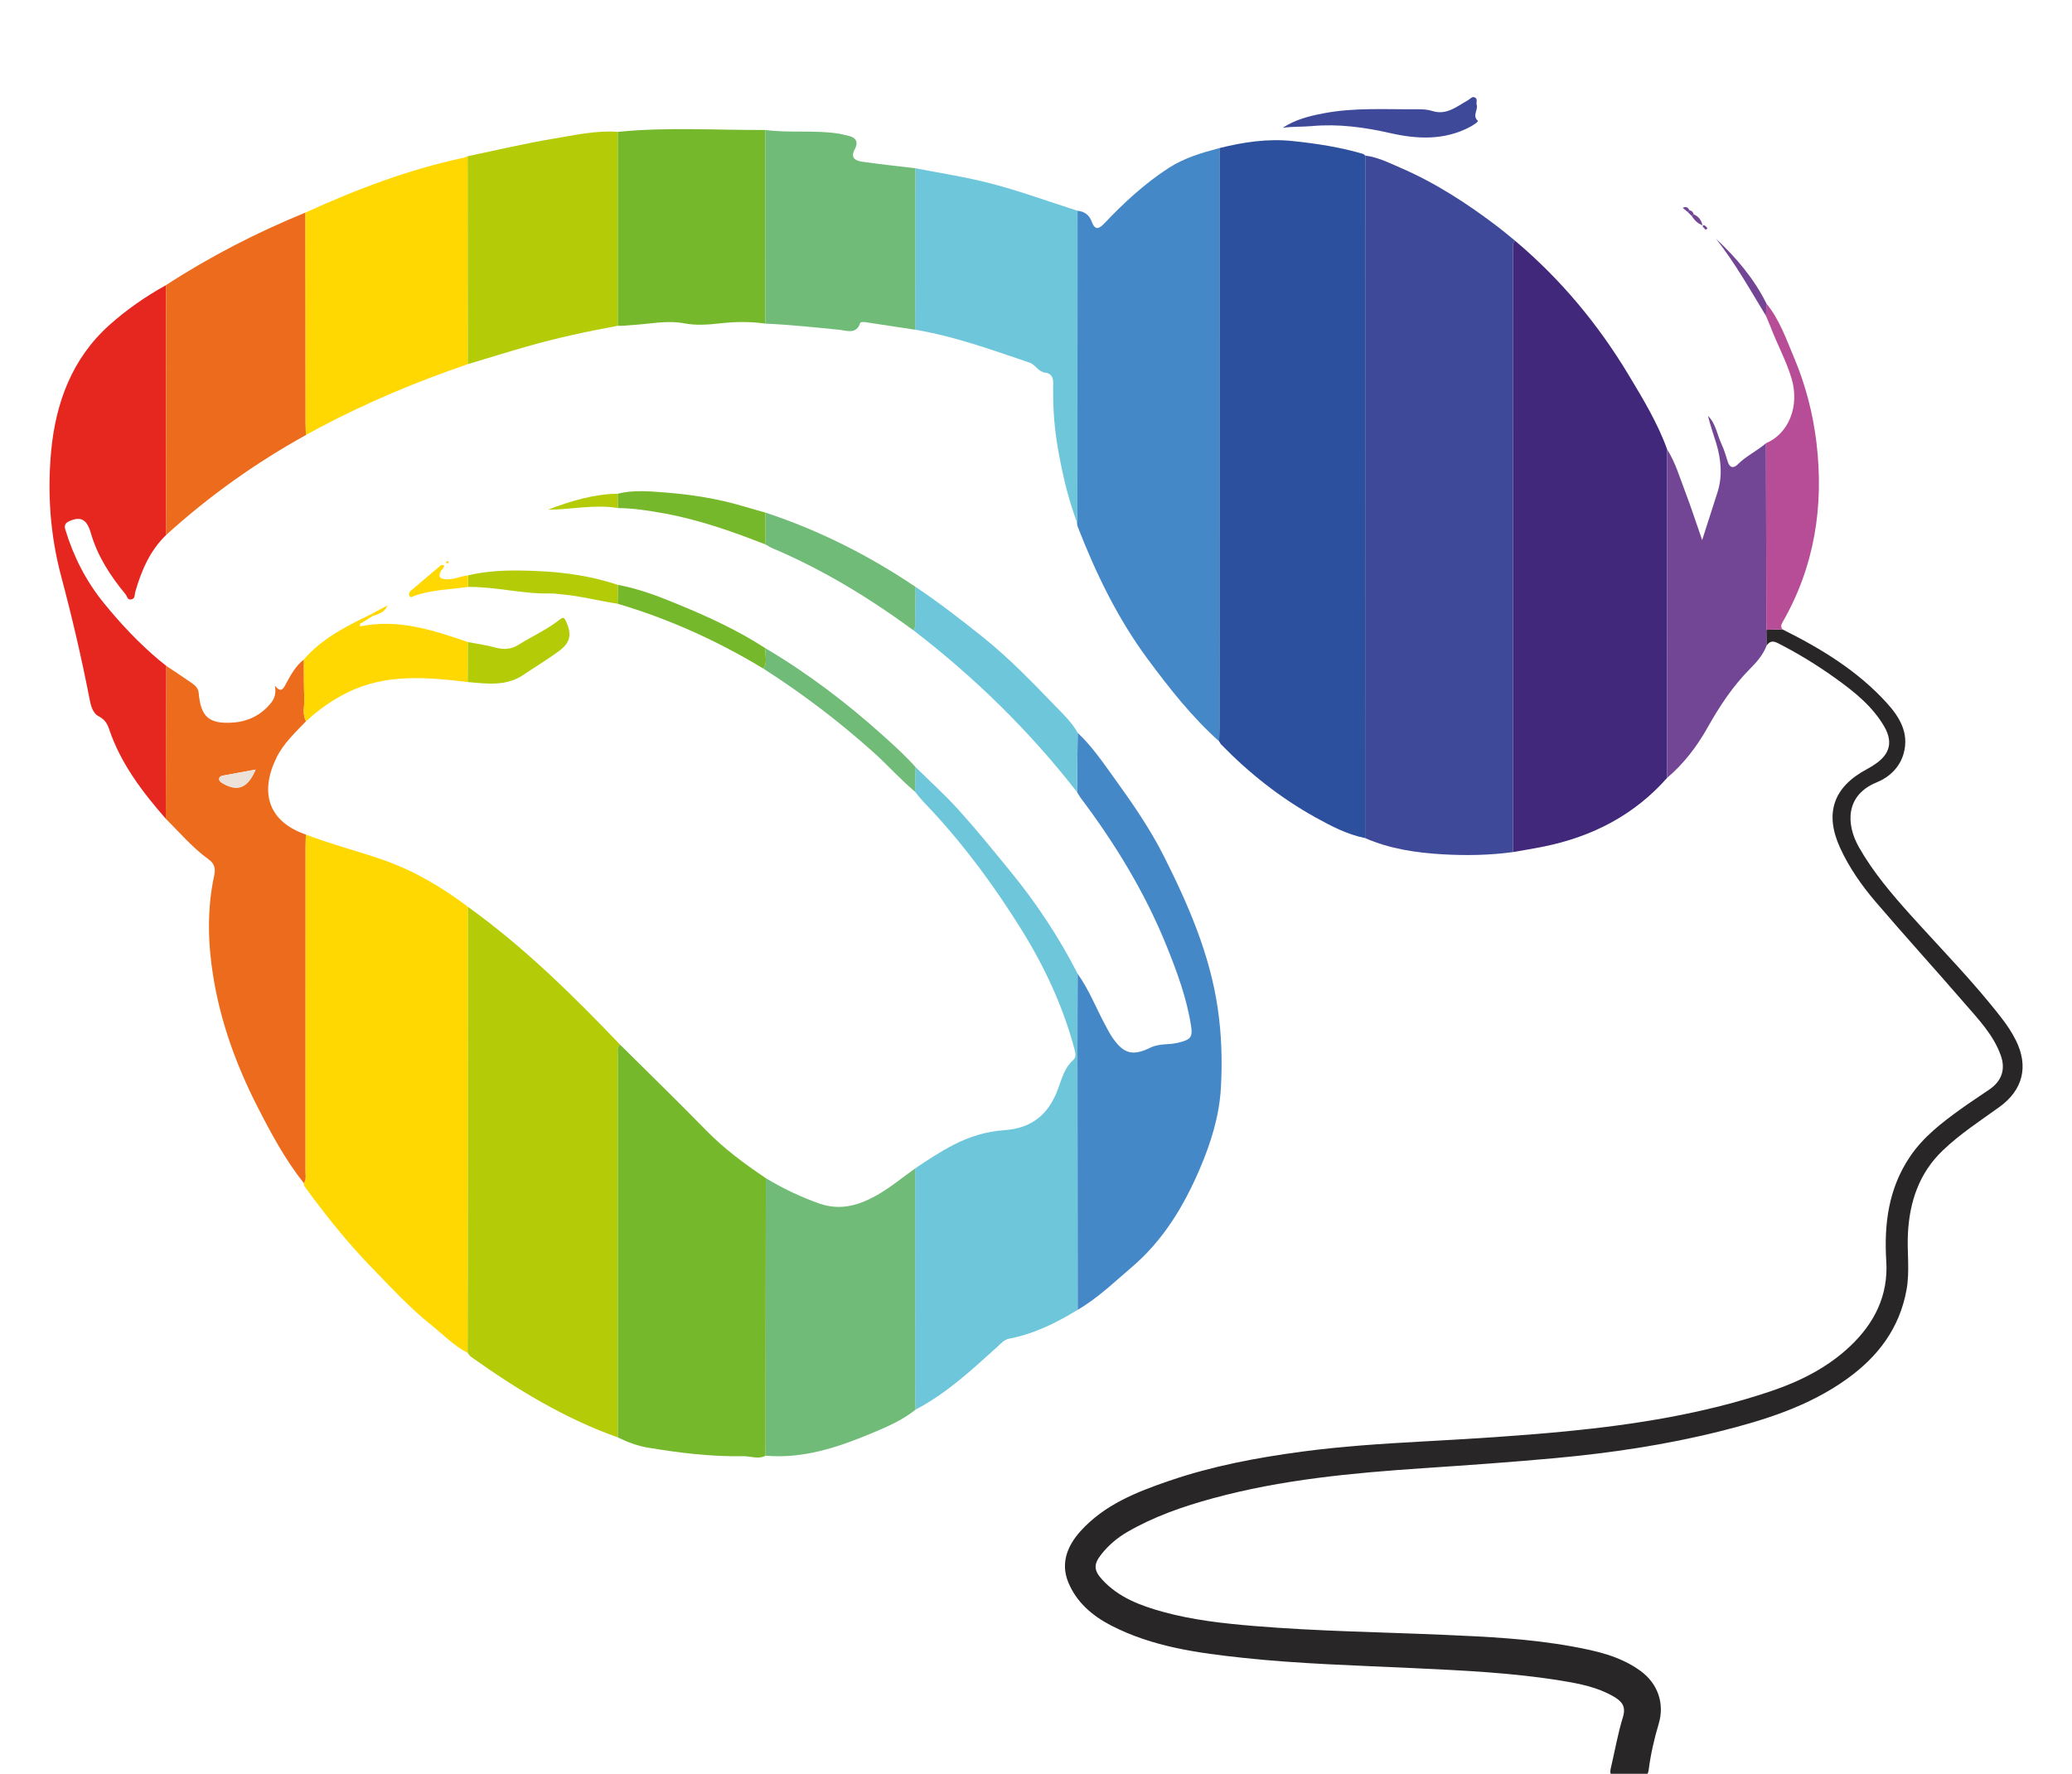 <?xml version="1.0" encoding="utf-8"?>
<!-- Generator: Adobe Illustrator 16.0.0, SVG Export Plug-In . SVG Version: 6.00 Build 0)  -->
<!DOCTYPE svg PUBLIC "-//W3C//DTD SVG 1.1//EN" "http://www.w3.org/Graphics/SVG/1.1/DTD/svg11.dtd">
<svg version="1.1" id="Layer_1" xmlns="http://www.w3.org/2000/svg" xmlns:xlink="http://www.w3.org/1999/xlink" x="0px" y="0px"
	 width="767.357px" height="657.092px" viewBox="0 0 767.357 657.092" enable-background="new 0 0 767.357 657.092"
	 xml:space="preserve">
<path fill-rule="evenodd" clip-rule="evenodd" fill="#3E4999" d="M505.612,57.632c4.663,0.59,8.826,2.691,13.047,4.516
	c13.071,5.652,24.917,13.37,36.203,21.982c2.127,1.623,4.163,3.364,6.241,5.051c-1.158,0.968-0.76,2.305-0.76,3.503
	c-0.008,74.318,0.003,148.638,0.012,222.956c-8.622,1.184-17.313,1.338-25.954,0.839c-9.857-0.569-19.646-1.988-28.832-6.016
	c0-8.74,0-17.48,0.001-26.219C505.585,208.707,505.599,133.169,505.612,57.632z"/>
<path fill-rule="evenodd" clip-rule="evenodd" fill="#2C4F9E" d="M505.612,57.632c-0.014,75.537-0.027,151.075-0.042,226.612
	c-0.001,8.739-0.001,17.479-0.001,26.219c-6.65-1.331-12.63-4.47-18.42-7.686c-12.939-7.185-24.488-16.313-34.829-26.931
	c-0.337-0.345-0.551-0.81-0.821-1.219c0.036-1.749,0.101-3.498,0.102-5.247c0.008-71.509,0.011-143.017,0.014-214.526
	c8.961-2.218,17.874-3.594,27.274-2.594c8.801,0.937,17.432,2.249,25.897,4.746C505.096,57.099,505.339,57.418,505.612,57.632z"/>
<path fill-rule="evenodd" clip-rule="evenodd" fill="#41287A" d="M560.355,315.64c-0.009-74.318-0.02-148.637-0.012-222.956
	c0-1.198-0.398-2.535,0.76-3.503c16.827,14.183,30.716,30.849,42.035,49.694c5.339,8.888,10.734,17.742,14.262,27.564
	c0.006,40.57,0.012,81.141,0.019,121.711c-12.204,13.808-27.687,21.754-45.544,25.417
	C568.055,314.352,564.196,314.954,560.355,315.64z"/>
<path fill-rule="evenodd" clip-rule="evenodd" fill="#FFD802" d="M173.175,501.142c-5.204-2.662-9.208-6.909-13.696-10.5
	c-7.902-6.322-14.744-13.793-21.77-21.031c-9.126-9.404-17.303-19.635-24.998-30.243c-0.191-0.265-0.133-0.71-0.192-1.072
	c1.029-1.475,0.584-3.152,0.585-4.737c0.025-39.845,0.018-79.691,0.027-119.536c0-1.621,0.104-3.242,0.16-4.863
	c9.385,3.611,19.145,6.087,28.622,9.389c11.429,3.982,21.765,10.123,31.423,17.397c-0.021,41.83-0.036,83.661-0.067,125.492
	C173.261,474.672,173.208,487.906,173.175,501.142z"/>
<path fill-rule="evenodd" clip-rule="evenodd" fill="#4588C8" d="M451.614,54.855c-0.003,71.509-0.006,143.017-0.014,214.526
	c-0.001,1.749-0.065,3.498-0.102,5.247c-10.094-9.049-18.409-19.616-26.445-30.473c-11.158-15.077-19.205-31.742-25.953-49.118
	c-0.176-0.453-0.16-0.98-0.232-1.472c0.055-1.622,0.156-3.243,0.157-4.865c0.016-36.871,0.02-73.743,0.026-110.614
	c2.599,0.22,4.384,1.611,5.258,3.999c1.205,3.294,2.653,2.813,4.688,0.664c7.255-7.661,14.969-14.803,23.876-20.559
	C438.63,58.47,445.089,56.588,451.614,54.855z"/>
<path fill-rule="evenodd" clip-rule="evenodd" fill="#B4CC08" d="M173.175,501.142c0.033-13.235,0.085-26.47,0.095-39.705
	c0.031-41.831,0.046-83.662,0.067-125.492c20.688,14.889,38.755,32.668,56.296,51.03c-1.294,1.066-0.809,2.543-0.81,3.854
	c-0.018,47.219-0.008,94.438-0.002,141.656c-19.766-7.045-37.489-17.812-54.461-29.936
	C173.877,502.204,173.566,501.616,173.175,501.142z"/>
<path fill-rule="evenodd" clip-rule="evenodd" fill="#292627" d="M660.105,233.143c14.305,7.102,27.841,15.337,38.687,27.294
	c4.695,5.175,8.258,11.045,6.265,18.502c-1.414,5.293-5.3,8.947-10.066,10.896c-11.546,4.723-11.453,15.415-6.48,24.121
	c5.279,9.242,12.129,17.287,19.201,25.151c11.326,12.596,23.25,24.66,33.627,38.099c1.984,2.57,3.764,5.219,5.211,8.125
	c4.838,9.713,2.645,18.475-6.156,24.8c-7.154,5.143-14.563,9.955-20.955,16.098c-8.645,8.309-12.168,18.757-12.833,30.423
	c-0.404,7.069,0.76,14.141-0.542,21.235c-2.601,14.181-10.557,24.653-21.959,32.856c-14.235,10.241-30.619,15.344-47.353,19.522
	c-20.025,5.001-40.366,8.002-60.918,9.892c-16.24,1.494-32.497,2.626-48.764,3.723c-26.275,1.772-52.477,4.203-78.01,11.185
	c-10.959,2.997-21.648,6.691-31.538,12.422c-3.71,2.151-6.923,4.875-9.582,8.214c-2.987,3.751-2.931,5.983,0.299,9.498
	c6.032,6.564,14.042,9.562,22.322,11.856c11.043,3.06,22.403,4.321,33.783,5.271c23.512,1.961,47.102,2.27,70.659,3.291
	c15.785,0.684,31.603,1.457,47.195,4.291c8.894,1.616,17.726,3.539,25.296,9.017c6.45,4.668,9.084,12.106,6.79,19.706
	c-1.679,5.563-2.942,11.226-3.7,16.981c-0.229,1.733-0.832,2.345-2.579,2.271c-2.996-0.126-6.015-0.223-8.995,0.021
	c-2.612,0.215-2.932-0.859-2.427-2.997c1.477-6.257,2.555-12.631,4.45-18.755c1.272-4.109-0.443-5.962-3.534-7.747
	c-5.898-3.405-12.461-4.688-19.001-5.762c-18.351-3.015-36.897-3.845-55.45-4.719c-20.8-0.981-41.64-1.546-62.359-3.757
	c-16.896-1.803-33.75-4.06-49.165-12.002c-7.043-3.629-12.923-8.71-15.925-16.109c-2.849-7.021-0.32-13.414,4.521-18.799
	c8.872-9.867,20.824-14.569,32.926-18.714c15.89-5.443,32.333-8.55,48.971-10.781c14.828-1.989,29.716-2.945,44.64-3.769
	c17.792-0.981,35.596-2.038,53.325-3.77c25.666-2.507,51.087-6.53,75.666-14.802c10.955-3.687,21.133-8.773,29.536-16.726
	c8.936-8.455,14.188-18.706,13.391-31.495c-0.858-13.768,0.827-26.988,8.829-38.805c4.926-7.274,11.718-12.48,18.694-17.51
	c3.507-2.529,7.146-4.872,10.706-7.328c4.535-3.132,6.025-7.431,4.168-12.621c-2.7-7.543-8.18-13.241-13.266-19.125
	c-10.915-12.629-22.157-24.977-33.003-37.665c-5.23-6.117-9.88-12.729-13.253-20.131c-5.796-12.716-2.483-22.454,9.892-29.055
	c1.201-0.641,2.372-1.356,3.482-2.144c5.245-3.726,6.217-8.211,2.908-13.845c-4.335-7.38-10.886-12.614-17.661-17.497
	c-6.842-4.93-14.023-9.354-21.568-13.199c-2.101-1.07-3.157-0.699-4.291,0.961c-0.019-1.978-0.038-3.956-0.057-5.933
	C656.139,233.252,658.123,233.198,660.105,233.143z"/>
<path fill-rule="evenodd" clip-rule="evenodd" fill="#76B82B" d="M228.822,532.485c-0.006-47.219-0.016-94.438,0.002-141.656
	c0.001-1.311-0.484-2.788,0.81-3.854c10.632,10.563,21.387,21.009,31.854,31.735c6.679,6.845,14.272,12.44,22.14,17.746
	c-0.036,34.265-0.071,68.531-0.106,102.797c-2.748,1.466-5.536,0.131-8.3,0.184c-11.918,0.227-23.676-1.239-35.373-3.188
	C236.045,535.615,232.344,534.192,228.822,532.485z"/>
<path fill-rule="evenodd" clip-rule="evenodd" fill="#6DC6DA" d="M399.125,485.207c-7.929,4.859-16.188,8.923-25.419,10.702
	c-1.927,0.371-3.121,1.899-4.503,3.147c-9.422,8.5-18.714,17.177-30.108,23.11c-0.06-1.491-0.17-2.982-0.171-4.473
	c-0.015-28.282-0.015-56.563-0.019-84.846c4.621-3.132,9.261-6.187,14.256-8.764c5.921-3.055,12.197-4.97,18.658-5.406
	c10.49-0.708,16.626-5.943,20.126-15.593c1.302-3.592,2.351-7.615,5.5-10.401c1.302-1.151,0.852-2.667,0.45-4.167
	c-4.265-15.902-11.156-30.636-19.853-44.553c-9.65-15.443-20.349-30.086-32.767-43.467c-2.172-2.339-4.485-4.625-6.406-7.218
	c0.075-3.03,0.15-6.06,0.224-9.091c5.373,5.306,11.007,10.376,16.055,15.976c6.609,7.333,12.827,15.027,19.083,22.671
	c9.62,11.754,17.958,24.366,24.881,37.897c-0.027,9.498-0.081,18.995-0.075,28.493C399.055,421.22,399.094,453.213,399.125,485.207z
	"/>
<path fill-rule="evenodd" clip-rule="evenodd" fill="#ED6B1D" d="M113.292,309.159c-0.056,1.621-0.16,3.242-0.16,4.863
	c-0.009,39.845-0.002,79.691-0.027,119.536c-0.001,1.585,0.444,3.263-0.585,4.737c-6.94-8.758-12.193-18.547-17.241-28.447
	c-7.806-15.308-13.632-31.364-16.343-48.335c-1.966-12.309-2.278-24.768,0.375-37.117c0.506-2.352,0.336-4.329-2.011-6.018
	c-5.97-4.297-10.728-9.937-15.917-15.095c0.063-18.873,0.125-37.746,0.188-56.619c3.036,2.034,6.103,4.023,9.095,6.121
	c1.385,0.971,2.747,1.914,2.925,3.981c0.754,8.754,3.774,11.496,12.587,10.913c5.677-0.375,10.63-2.801,14.231-7.345
	c1.196-1.509,1.969-3.425,1.373-6.346c2.217,2.722,3.067,1.254,3.904-0.292c1.865-3.445,3.703-6.91,6.857-9.415
	c0.036,4.842-0.036,9.688,0.149,14.524c0.107,2.797-0.777,5.692,0.632,8.395c-3.996,4.169-8.287,8.141-10.886,13.396
	C96.205,293.195,99.024,304.274,113.292,309.159z M94.678,285.074c-4.028,0.743-7.898,1.447-11.764,2.181
	c-0.725,0.137-1.644,0.311-1.745,1.143c-0.118,0.964,0.721,1.463,1.502,1.904C88.135,293.384,91.821,291.854,94.678,285.074z"/>
<path fill-rule="evenodd" clip-rule="evenodd" fill="#4588C8" d="M399.125,485.207c-0.032-31.994-0.07-63.987-0.089-95.98
	c-0.006-9.498,0.048-18.995,0.075-28.493c4.179,5.857,6.773,12.564,10.138,18.858c0.871,1.628,1.715,3.289,2.761,4.804
	c4.156,6.021,7.479,6.91,14.095,3.672c3.241-1.587,6.795-0.967,10.149-1.781c4.705-1.142,5.511-2.041,4.853-6.242
	c-1.611-10.292-5.179-19.983-9.052-29.571c-7.999-19.803-19.01-37.867-31.825-54.882c-0.516-0.686-0.913-1.462-1.365-2.197
	c0.083-7.311,0.166-14.621,0.249-21.931c5.25,4.934,9.278,10.868,13.459,16.657c6.787,9.394,13.38,18.913,18.602,29.318
	c8.976,17.888,16.892,36.065,19.82,56.155c1.431,9.815,1.708,19.615,1.157,29.377c-0.591,10.47-3.726,20.501-7.89,30.189
	c-5.928,13.791-13.527,26.369-25.096,36.231C412.685,474.918,406.555,480.884,399.125,485.207z"/>
<path fill-rule="evenodd" clip-rule="evenodd" fill="#E52720" d="M61.57,246.664c-0.063,18.873-0.125,37.746-0.188,56.619
	c-8.717-9.989-16.683-20.44-20.989-33.229c-0.638-1.895-1.582-3.543-3.722-4.633c-2.526-1.286-3.09-4.35-3.589-6.906
	c-2.944-15.08-6.43-30.047-10.39-44.872c-4.118-15.411-5.208-31.091-3.729-46.689c1.68-17.724,7.707-34.162,21.526-46.531
	c6.382-5.713,13.431-10.597,20.941-14.77c0.017,3.369,0.043,6.739,0.047,10.109c0.034,27.459,0.065,54.919,0.096,82.378
	c-6.104,5.869-9.236,13.315-11.522,21.273c-0.23,0.802,0.119,2.382-1.485,2.642c-1.459,0.235-1.458-1.152-2.001-1.813
	c-5.616-6.823-10.415-14.09-12.91-22.734c-1.505-5.212-3.771-6.273-7.907-4.491c-1.486,0.64-2.044,1.543-1.562,3.136
	c3.04,10.032,7.685,19.149,14.353,27.339c6.239,7.664,12.942,14.804,20.511,21.141C59.877,245.325,60.729,245.988,61.57,246.664z"/>
<path fill-rule="evenodd" clip-rule="evenodd" fill="#6FBB77" d="M338.904,432.85c0.004,28.281,0.004,56.563,0.019,84.845
	c0.001,1.49,0.111,2.981,0.171,4.473c-4.734,3.839-10.253,6.239-15.802,8.568c-12.719,5.339-25.647,9.731-39.772,8.518
	c0.035-34.266,0.07-68.532,0.106-102.797c6.337,3.79,12.919,6.981,19.934,9.418c7.735,2.688,14.648,0.572,21.16-3.105
	C329.721,439.945,334.195,436.19,338.904,432.85z"/>
<path fill-rule="evenodd" clip-rule="evenodd" fill="#FFD802" d="M113.059,78.768c18.949-8.634,38.33-16.02,58.766-20.363
	c0.47-0.1,0.907-0.354,1.36-0.537c0.023,25.676,0.045,51.352,0.068,77.028c-18.854,6.457-37.191,14.121-54.818,23.444
	c-1.727,0.914-3.429,1.874-5.142,2.813c-0.056-1.62-0.158-3.24-0.16-4.86C113.1,130.451,113.081,104.609,113.059,78.768z"/>
<path fill-rule="evenodd" clip-rule="evenodd" fill="#ED6B1D" d="M113.059,78.768c0.022,25.841,0.042,51.683,0.073,77.523
	c0.002,1.621,0.104,3.241,0.16,4.86c-18.662,10.34-35.923,22.639-51.718,36.988c-0.031-27.459-0.062-54.919-0.096-82.378
	c-0.004-3.37-0.03-6.74-0.047-10.109C77.77,95.021,95.03,86.157,113.059,78.768z"/>
<path fill-rule="evenodd" clip-rule="evenodd" fill="#B4CC08" d="M173.252,134.896c-0.022-25.676-0.044-51.352-0.068-77.028
	c10.618-2.207,21.184-4.743,31.875-6.512c7.841-1.297,15.694-3.115,23.762-2.509c0,23.943,0,47.886,0,71.829
	c-11.29,2.078-22.507,4.49-33.549,7.642C187.907,130.42,180.591,132.697,173.252,134.896z"/>
<path fill-rule="evenodd" clip-rule="evenodd" fill="#6DC6DA" d="M399.051,78.085c-0.006,36.872-0.011,73.743-0.026,110.614
	c0,1.622-0.102,3.244-0.157,4.865c-3.558-9.619-5.812-19.537-7.435-29.665c-1.167-7.289-1.519-14.558-1.39-21.889
	c0.037-2.152-0.629-3.683-2.973-3.965c-2.557-0.308-3.548-2.965-5.854-3.742c-13.921-4.687-27.73-9.744-42.302-12.161
	c0.037-19.935,0.073-39.87,0.108-59.805c8.3,1.603,16.668,2.915,24.882,4.876C375.843,70.065,387.371,74.345,399.051,78.085z"/>
<path fill-rule="evenodd" clip-rule="evenodd" fill="#76B82B" d="M228.822,120.676c0-23.943,0-47.886,0-71.829
	c18.186-1.834,36.411-0.601,54.618-0.699c0.001,23.909,0.002,47.817,0.003,71.726c-5.641-0.792-11.249-0.73-16.932-0.074
	c-4.302,0.496-8.831,0.796-13.031-0.007c-6.524-1.248-12.797,0.247-19.161,0.597C232.5,120.488,230.67,120.792,228.822,120.676z"/>
<path fill-rule="evenodd" clip-rule="evenodd" fill="#6FBB77" d="M283.443,119.873c0-23.908-0.001-47.817-0.003-71.726
	c8.984,1.206,18.09-0.043,27.064,1.335c1.084,0.166,2.14,0.506,3.219,0.711c3.065,0.584,4.422,2.153,2.8,5.174
	c-1.677,3.121,0.301,4.184,2.693,4.528c6.583,0.95,13.202,1.646,19.807,2.441c-0.036,19.935-0.072,39.87-0.108,59.805
	c-6.193-0.946-12.382-1.906-18.58-2.816c-0.582-0.085-1.671-0.009-1.745,0.232c-1.386,4.51-5.168,2.862-7.794,2.602
	C301.688,121.256,292.591,120.289,283.443,119.873z"/>
<path fill-rule="evenodd" clip-rule="evenodd" fill="#724695" d="M654.156,233.308c0.019,1.977,0.038,3.955,0.057,5.933
	c-1.238,3.271-3.532,5.931-5.883,8.287c-6.529,6.548-11.493,14.057-16.003,22.092c-3.881,6.916-8.753,13.309-14.908,18.531
	c-0.007-40.571-0.013-81.141-0.019-121.711c3.093,4.879,4.676,10.413,6.712,15.737c2.215,5.792,4.119,11.704,6.274,17.898
	c1.94-6.142,3.81-11.953,5.683-17.728c1.882-5.802,1.367-12.199-0.497-18.223c-1.034-3.343-2.213-6.642-3.022-10.084
	c2.933,2.902,3.365,7.001,5.018,10.5c0.983,2.082,1.616,4.337,2.312,6.543c0.747,2.37,2.226,2.413,3.684,0.95
	c3.12-3.133,7.168-4.977,10.464-7.841C654.07,187.23,654.113,210.269,654.156,233.308z"/>
<path fill-rule="evenodd" clip-rule="evenodd" fill="#B74D97" d="M654.156,233.308c-0.043-23.039-0.086-46.078-0.13-69.116
	c8.311-3.489,12.557-13.647,9.473-23.975c-1.949-6.531-5.227-12.45-7.626-18.757c-0.566-1.488-1.225-2.94-1.84-4.409
	c0.051-1.539,0.101-3.079,0.15-4.618c4.891,5.994,7.364,13.251,10.306,20.217c4.216,9.984,6.921,20.52,8.213,31.213
	c2.833,23.456-0.629,45.935-12.568,66.685c-0.626,1.088-0.619,1.72-0.028,2.595C658.123,233.198,656.139,233.252,654.156,233.308z"
	/>
<path fill-rule="evenodd" clip-rule="evenodd" fill="#FFD802" d="M113.324,267.2c-1.409-2.703-0.525-5.597-0.632-8.395
	c-0.185-4.836-0.113-9.682-0.149-14.524c6.802-7.887,15.875-12.392,25.009-16.806c0.196,0.227,0.391,0.454,0.586,0.681
	c-1.608,0.985-3.217,1.97-4.825,2.955c-0.001,0.317-0.003,0.634-0.005,0.951c14.131-2.953,27.065,1.362,39.981,5.791
	c-0.025,4.935-0.05,9.869-0.075,14.802c-15.109-1.78-30.187-3.198-44.527,3.868C123.029,259.311,117.959,262.942,113.324,267.2z"/>
<path fill-rule="evenodd" clip-rule="evenodd" fill="#6DC6DA" d="M399.114,271.465c-0.083,7.31-0.165,14.62-0.249,21.931
	c-17.6-22.612-37.904-42.49-60.618-59.932c1.023-1.159,0.625-2.572,0.654-3.889c0.09-4.053,0.12-8.108,0.173-12.163
	c8.64,5.773,16.836,12.131,24.947,18.62c9.565,7.653,18.037,16.443,26.515,25.209C393.607,264.416,396.925,267.5,399.114,271.465z"
	/>
<path fill-rule="evenodd" clip-rule="evenodd" fill="#6FBB77" d="M339.075,217.413c-0.053,4.054-0.083,8.109-0.173,12.163
	c-0.029,1.316,0.369,2.73-0.654,3.889c-16.304-11.961-33.466-22.447-52.128-30.362c-0.902-0.382-1.735-0.926-2.602-1.395
	c-0.012-3.941-0.022-7.882-0.034-11.823C303.312,196.439,321.781,205.739,339.075,217.413z"/>
<path fill-rule="evenodd" clip-rule="evenodd" fill="#3E4999" d="M475.032,47.356c4.614-3.055,9.817-4.359,15.104-5.374
	c11.564-2.222,23.269-1.4,34.929-1.505c1.847-0.017,3.653,0.089,5.488,0.663c5.219,1.631,9.041-1.753,13.128-4.025
	c0.845-0.469,1.499-1.563,2.592-0.978c1.094,0.586,0.328,1.817,0.613,2.701c0.608,1.891-1.727,3.925,0.412,5.911
	c0.329,0.306-1.808,1.709-3,2.332c-9.481,4.95-19.399,4.505-29.415,2.228c-9.571-2.176-19.266-3.493-29.032-2.602
	C482.254,47.035,478.644,46.817,475.032,47.356z"/>
<path fill-rule="evenodd" clip-rule="evenodd" fill="#6FBB77" d="M339.092,284.189c-0.074,3.031-0.149,6.061-0.224,9.091
	c-5.431-4.557-10.12-9.883-15.404-14.618c-12.774-11.445-26.346-21.768-40.777-30.997c1.741-2.352,0.505-5.018,0.798-7.523
	c15.661,9.263,30.055,20.209,43.58,32.373C331.233,276.264,335.367,280.005,339.092,284.189z"/>
<path fill-rule="evenodd" clip-rule="evenodd" fill="#76B82B" d="M283.483,189.883c0.012,3.941,0.022,7.882,0.034,11.823
	c-12.218-4.805-24.583-9.157-37.542-11.523c-5.665-1.035-11.366-1.92-17.154-1.976c-0.024-1.77-0.048-3.54-0.072-5.311
	c5.75-1.438,11.637-0.919,17.371-0.474c9.764,0.757,19.48,2.253,28.929,5.053C277.853,188.307,280.672,189.083,283.483,189.883z"/>
<path fill-rule="evenodd" clip-rule="evenodd" fill="#B4CC08" d="M173.214,252.656c0.025-4.934,0.05-9.868,0.075-14.802
	c3.339,0.641,6.738,1.066,9.999,1.982c3.123,0.877,5.943,0.776,8.696-0.952c5.072-3.184,10.599-5.641,15.314-9.379
	c1.415-1.122,1.763-0.539,2.326,0.674c2.231,4.811,1.667,7.877-2.675,11.055c-4.234,3.098-8.742,5.818-13.096,8.754
	C187.409,254.336,180.288,253.278,173.214,252.656z"/>
<path fill-rule="evenodd" clip-rule="evenodd" fill="#76B82B" d="M283.485,240.142c-0.293,2.505,0.943,5.171-0.798,7.523
	c-16.977-10.27-34.912-18.387-53.953-24.022c0.034-2.326,0.068-4.652,0.102-6.978c7.736,1.407,15.059,4.234,22.253,7.195
	C262.274,228.464,273.287,233.522,283.485,240.142z"/>
<path fill-rule="evenodd" clip-rule="evenodd" fill="#B4CC08" d="M228.835,216.665c-0.034,2.326-0.068,4.652-0.102,6.978
	c-6.918-1.033-13.7-2.851-20.701-3.47c-1.461-0.129-2.945-0.369-4.412-0.335c-10.175,0.236-20.106-2.532-30.269-2.415
	c0-1.429,0-2.858,0-4.288c8.793-2.11,17.766-1.967,26.666-1.545C209.792,212.053,219.484,213.531,228.835,216.665z"/>
<path fill-rule="evenodd" clip-rule="evenodd" fill="#FFD802" d="M173.353,213.136c0,1.429-0.001,2.858,0,4.288
	c-6.665,0.957-13.476,1.031-19.922,3.307c-0.629,0.222-1.332,1.023-1.826-0.076c-0.258-0.572-0.116-1.251,0.412-1.702
	c3.741-3.198,7.486-6.392,11.259-9.552c0.204-0.171,0.676-0.022,1.147-0.022c0.12,1.125-0.833,1.495-1.171,2.181
	c-0.937,1.901-0.6,2.856,1.836,3.029C168.022,214.796,170.569,213.417,173.353,213.136z"/>
<path fill-rule="evenodd" clip-rule="evenodd" fill="#B4CC08" d="M228.75,182.897c0.024,1.771,0.048,3.541,0.072,5.311
	c-8.648-1.483-17.201,0.603-25.849,0.596C211.296,185.624,219.736,183.029,228.75,182.897z"/>
<path fill-rule="evenodd" clip-rule="evenodd" fill="#724695" d="M654.184,112.433c-0.05,1.539-0.1,3.079-0.15,4.618
	c-5.883-9.717-11.463-19.628-18.526-28.613C643.033,95.453,649.579,103.19,654.184,112.433z"/>
<path fill-rule="evenodd" clip-rule="evenodd" fill="#FFD802" d="M137.552,227.476c1.99-1.068,3.979-2.136,5.97-3.204
	c-0.997,2.516-3.208,3.173-5.383,3.885C137.943,227.93,137.748,227.703,137.552,227.476z"/>
<path fill-rule="evenodd" clip-rule="evenodd" fill="#724695" d="M627.224,79.381c1.63,0.705,2.75,1.825,3.309,4.097
	c-2.1-0.802-3.081-2.127-4.035-3.486C626.74,79.788,626.982,79.584,627.224,79.381z"/>
<path fill-rule="evenodd" clip-rule="evenodd" fill="#724695" d="M625.095,78.58c-0.573-0.473-1.146-0.946-1.906-1.574
	c1.563-0.792,2.009,0.115,2.515,0.886C625.5,78.122,625.298,78.351,625.095,78.58z"/>
<path fill-rule="evenodd" clip-rule="evenodd" fill="#724695" d="M625.703,77.893c0.843,0.153,1.355,0.643,1.521,1.488
	c-0.241,0.204-0.483,0.407-0.727,0.611c-0.468-0.471-0.935-0.942-1.401-1.413C625.298,78.351,625.5,78.122,625.703,77.893z"/>
<path fill-rule="evenodd" clip-rule="evenodd" fill="#724695" d="M631.704,85.133c-0.339-0.356-0.699-0.68-0.99-1.056
	c-0.384-0.495,0.275-0.745,0.384-0.688c0.401,0.213,0.777,0.532,1.062,0.891C632.497,84.706,632.027,84.854,631.704,85.133z"/>
<path fill-rule="evenodd" clip-rule="evenodd" fill="#FFD802" d="M165.698,208.705c-0.168-0.082-0.462-0.146-0.476-0.248
	c-0.052-0.382,0.131-0.676,0.566-0.569c0.181,0.044,0.316,0.274,0.472,0.419C166.073,208.439,165.887,208.573,165.698,208.705z"/>
<path fill-rule="evenodd" clip-rule="evenodd" fill="#EDE2DA" d="M94.678,285.074c-2.857,6.78-6.543,8.31-12.007,5.227
	c-0.781-0.441-1.62-0.939-1.502-1.904c0.101-0.832,1.021-1.005,1.745-1.143C86.78,286.521,90.65,285.817,94.678,285.074z"/>
</svg>
